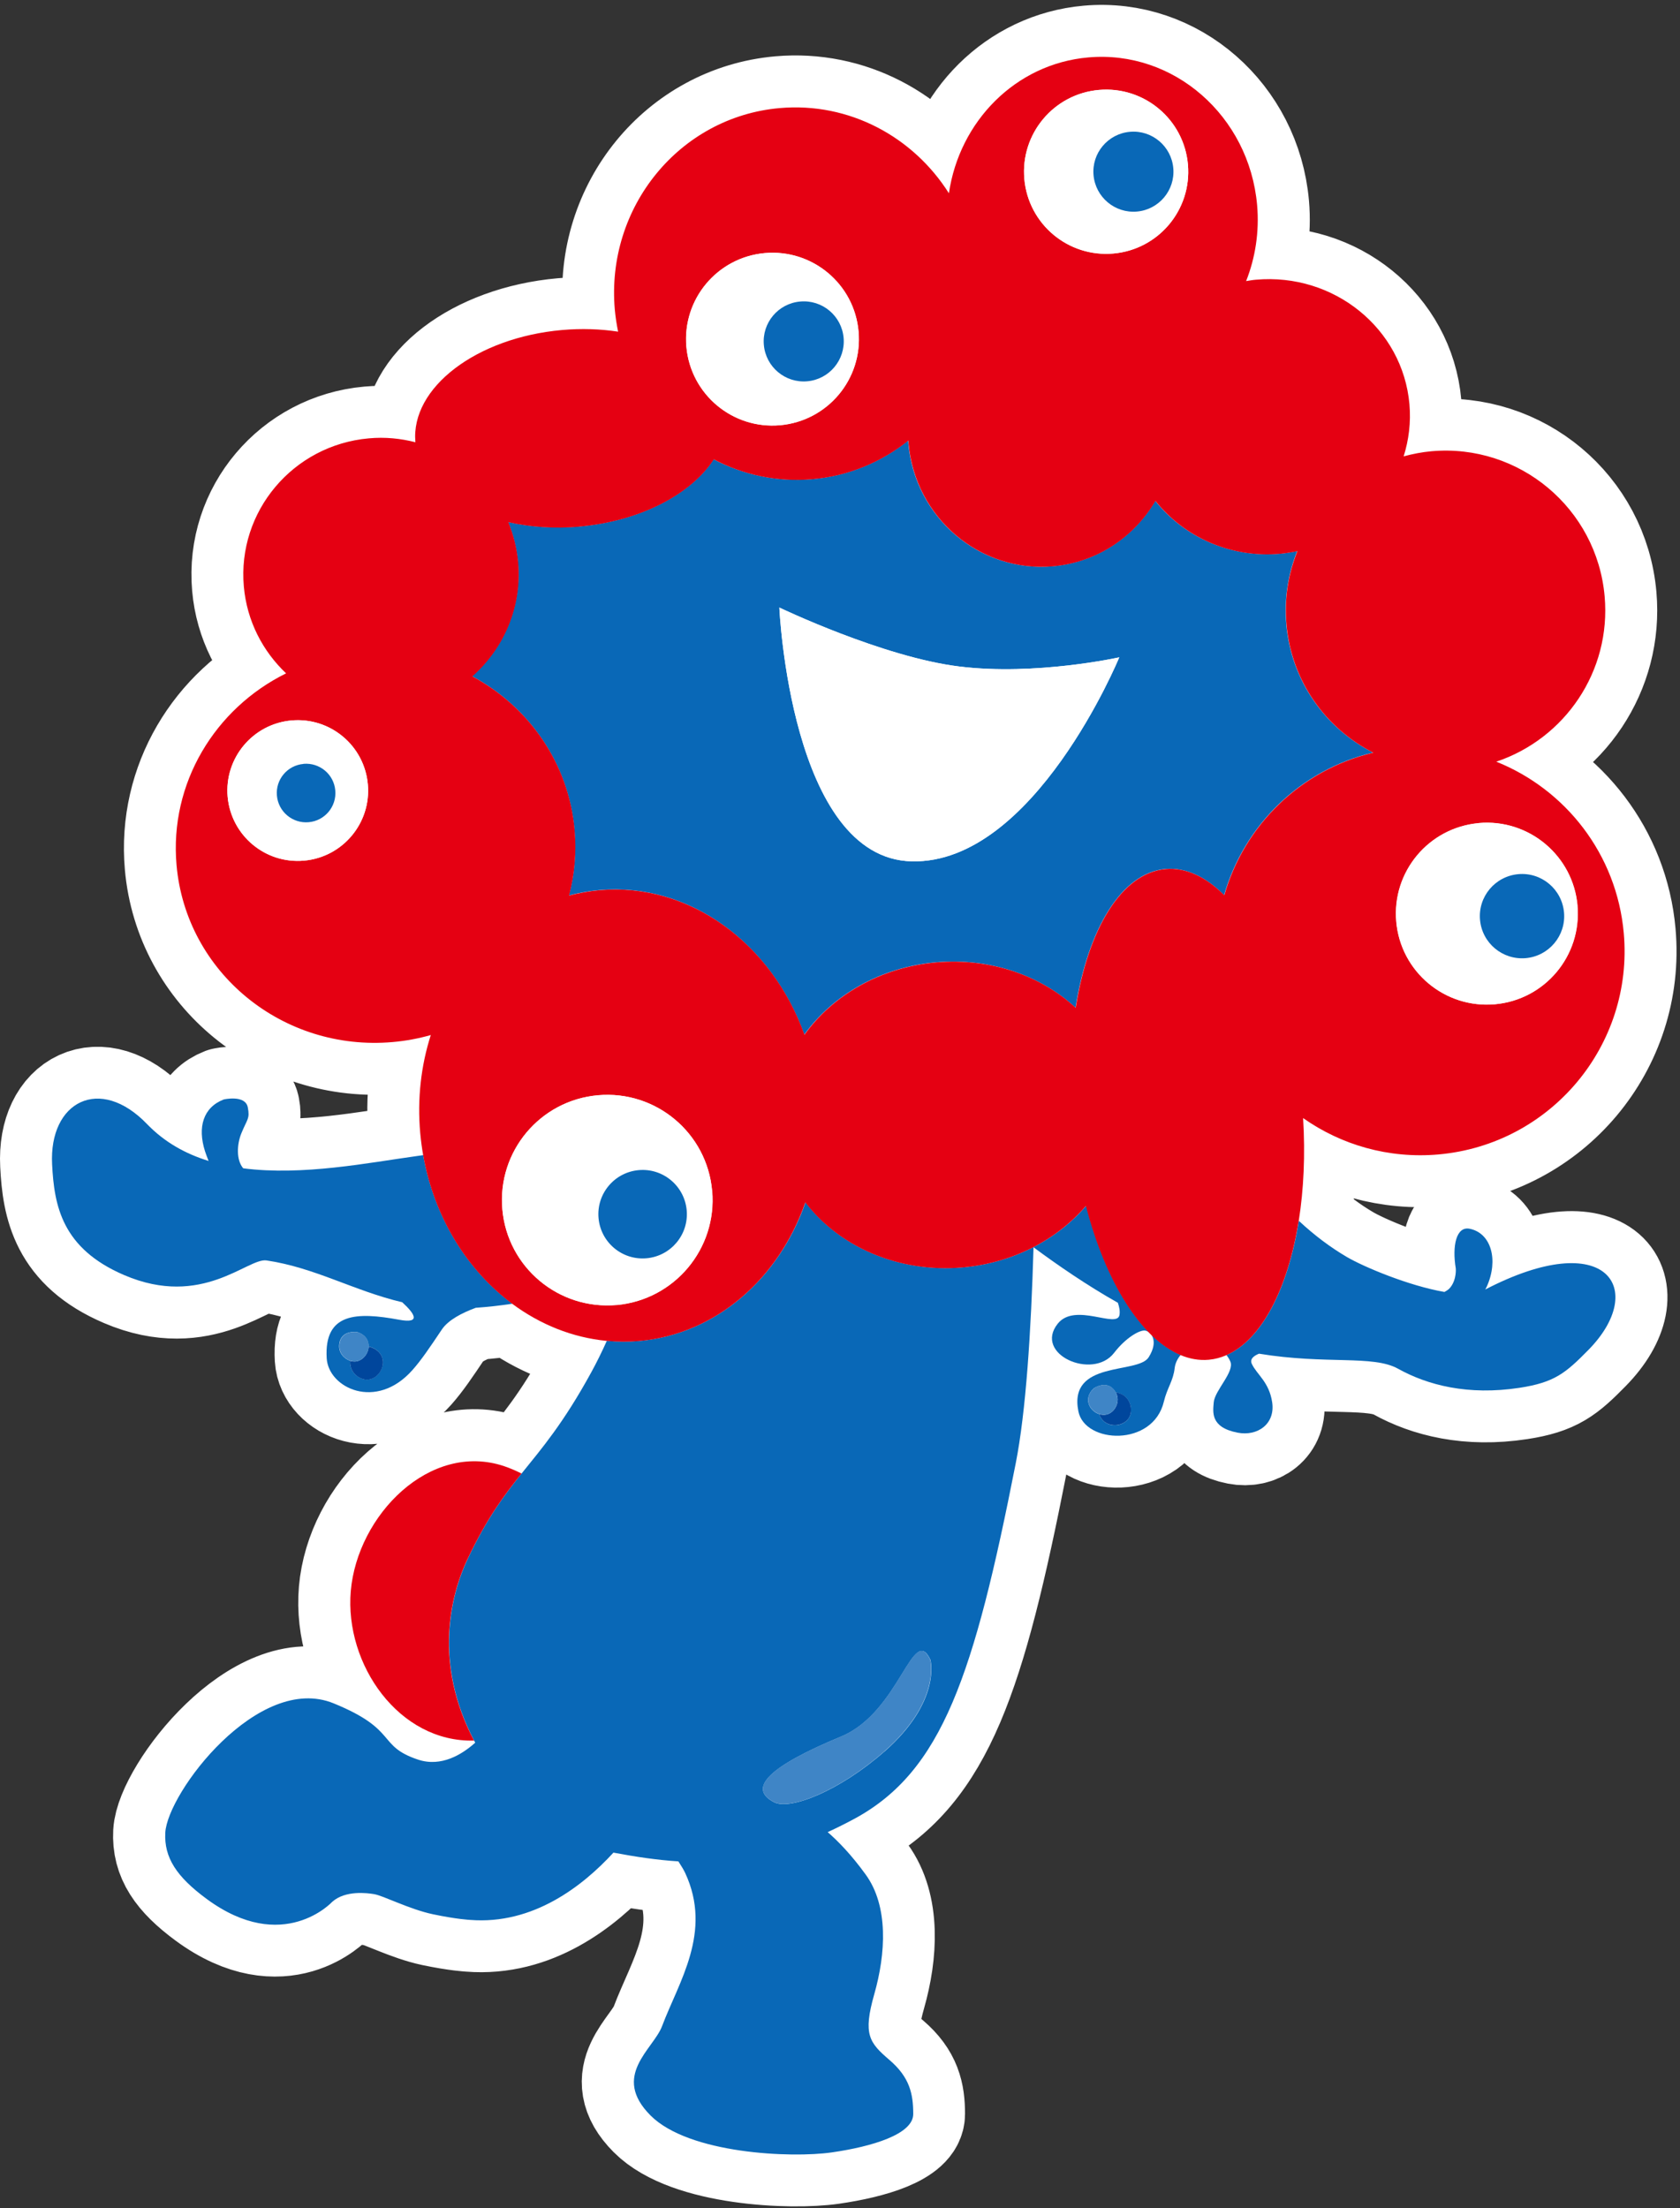 <svg width="194" height="255" viewBox="0 0 194 255" fill="none" xmlns="http://www.w3.org/2000/svg">
<rect x="0" y="0" width="194" height="255" fill="#333333" stroke="none"/>
<g id="Group">
<g id="Vector">
<path d="M171.507 148.933C171.577 148.803 171.647 148.673 171.697 148.563C173.057 145.523 172.207 142.403 169.707 141.903C168.147 141.593 167.677 143.923 168.107 146.483C168.107 146.483 168.227 147.733 167.487 148.673C167.277 148.933 167.117 149.023 166.797 149.203C162.677 148.493 157.467 146.303 155.527 145.163C153.637 144.053 151.827 142.703 149.977 140.983C150.547 137.373 150.737 133.363 150.477 129.123C154.867 132.213 160.337 133.833 166.107 133.323C179.077 132.173 188.657 120.733 187.507 107.773C186.697 98.623 180.767 91.163 172.787 87.963C180.697 85.313 186.067 77.533 185.297 68.863C184.397 58.713 175.447 51.213 165.297 52.113C164.187 52.213 163.127 52.423 162.097 52.703C162.697 50.803 162.947 48.773 162.767 46.683C161.997 37.943 154.057 31.503 145.037 32.303C144.657 32.333 144.277 32.403 143.907 32.463C144.967 29.773 145.447 26.783 145.177 23.683C144.267 13.393 135.537 5.753 125.667 6.633C117.277 7.373 110.797 14.023 109.587 22.323C105.477 15.813 98.087 11.773 90.037 12.483C78.477 13.503 69.957 23.933 71.007 35.773C71.087 36.633 71.217 37.483 71.387 38.303C69.347 37.993 67.177 37.913 64.907 38.113C55.007 38.993 47.427 44.783 47.977 51.053V51.073C46.267 50.633 44.467 50.453 42.607 50.623C33.867 51.393 27.397 59.053 28.167 67.733C28.517 71.713 30.347 75.203 33.047 77.763C24.847 81.813 19.557 90.443 20.397 99.913C21.497 112.323 32.667 121.463 45.357 120.343C46.877 120.213 48.347 119.933 49.757 119.533C48.637 123.033 48.177 126.883 48.537 130.863C48.617 131.723 48.727 132.573 48.877 133.413C48.637 133.443 48.417 133.483 48.167 133.513C42.577 134.283 34.947 135.823 28.087 134.933C27.257 133.963 27.357 132.163 27.867 130.903C28.557 129.213 28.867 129.233 28.617 127.903C28.337 126.403 25.837 126.983 25.837 126.983C23.457 127.903 22.797 130.193 23.667 132.943C23.757 133.233 23.917 133.653 24.087 134.083C21.427 133.263 19.007 131.923 16.997 129.843C11.517 124.133 5.647 127.243 6.017 134.473C6.257 139.253 7.147 144.193 14.357 147.273C23.367 151.133 28.607 145.253 30.777 145.573C36.387 146.403 40.857 149.083 46.447 150.403C47.807 151.643 48.727 152.913 46.097 152.423C41.187 151.513 37.407 151.603 37.727 156.883C37.937 160.303 43.437 162.963 47.627 158.233C48.647 157.083 49.607 155.663 51.027 153.543C51.767 152.443 53.367 151.623 54.937 151.043C56.367 150.943 57.777 150.783 59.167 150.573C62.377 152.953 66.107 154.463 70.057 154.843C69.477 156.133 68.877 157.353 68.267 158.463C65.037 164.373 62.557 167.253 60.217 170.163C59.577 169.843 58.917 169.553 58.207 169.313C49.617 166.433 41.257 174.983 40.497 183.733C39.767 192.233 46.087 201.233 54.727 201.003C54.767 201.083 54.817 201.163 54.857 201.243C53.347 202.603 50.937 204.093 48.257 203.203C43.467 201.603 46.027 199.773 38.507 196.703C29.817 193.153 19.317 207.013 19.067 211.643C18.917 214.503 20.357 216.723 23.847 219.293C32.677 225.793 38.347 219.623 38.347 219.623C39.877 218.263 42.407 218.613 43.157 218.733C44.237 218.903 47.237 220.483 49.987 221.063C52.737 221.643 54.267 221.713 54.267 221.713C61.537 222.293 67.277 217.803 70.817 213.943C73.417 214.433 75.887 214.803 78.317 214.953C78.677 215.503 78.947 215.963 79.107 216.303C82.277 223.133 78.347 228.883 76.437 233.973C75.437 236.643 70.517 239.703 75.107 244.303C79.527 248.733 91.367 249.233 96.027 248.563C100.697 247.893 105.437 246.463 105.437 244.133C105.437 241.803 105.027 239.893 102.697 237.893C100.367 235.893 99.607 234.963 100.937 230.293C102.267 225.623 102.607 220.123 99.937 216.463C98.287 214.183 96.767 212.623 95.557 211.573C96.607 211.093 97.667 210.563 98.777 209.963C108.777 204.463 112.457 193.493 117.277 168.963C118.447 163.023 119.047 153.783 119.327 144.033C122.087 146.083 125.517 148.443 129.067 150.443C129.227 150.913 129.327 151.393 129.257 151.833C129.007 153.483 124.127 150.353 122.127 152.853C119.297 156.393 126.177 159.413 128.627 156.233C129.997 154.453 131.597 153.563 132.207 153.653C132.817 153.733 133.867 154.753 132.627 156.733C131.377 158.733 123.317 157.033 124.507 162.983C125.257 166.733 133.127 167.103 134.377 161.863C134.767 160.243 135.457 159.483 135.627 157.983C135.687 157.463 135.927 156.933 136.317 156.463C137.387 156.913 138.487 157.113 139.597 157.013C140.297 156.953 140.977 156.773 141.637 156.483C141.827 156.733 141.987 156.983 142.087 157.233C142.587 158.423 140.277 160.573 140.167 161.943C140.087 163.023 139.727 164.823 142.917 165.443C145.217 165.893 147.287 164.443 146.917 161.943C146.567 159.583 145.157 158.753 144.567 157.503C144.297 156.933 144.817 156.553 145.397 156.323C153.187 157.603 158.557 156.443 161.457 158.063C164.857 159.953 169.527 161.173 175.477 160.263C179.517 159.643 180.787 158.583 183.457 155.863C190.267 148.913 185.647 141.573 171.497 148.923L171.507 148.933Z" fill="white"/>
<path d="M127.447 159.953C127.107 159.963 126.797 160.083 126.587 160.183M171.507 148.933C171.577 148.803 171.647 148.673 171.697 148.563C173.057 145.523 172.207 142.403 169.707 141.903C168.147 141.593 167.677 143.923 168.107 146.483C168.107 146.483 168.227 147.733 167.487 148.673C167.277 148.933 167.117 149.023 166.797 149.203C162.677 148.493 157.467 146.303 155.527 145.163C153.637 144.053 151.827 142.703 149.977 140.983C150.547 137.373 150.737 133.363 150.477 129.123C154.867 132.213 160.337 133.833 166.107 133.323C179.077 132.173 188.657 120.733 187.507 107.773C186.697 98.623 180.767 91.163 172.787 87.963C180.697 85.313 186.067 77.533 185.297 68.863C184.397 58.713 175.447 51.213 165.297 52.113C164.187 52.213 163.127 52.423 162.097 52.703C162.697 50.803 162.947 48.773 162.767 46.683C161.997 37.943 154.057 31.503 145.037 32.303C144.657 32.333 144.277 32.403 143.907 32.463C144.967 29.773 145.447 26.783 145.177 23.683C144.267 13.393 135.537 5.753 125.667 6.633C117.277 7.373 110.797 14.023 109.587 22.323C105.477 15.813 98.087 11.773 90.037 12.483C78.477 13.503 69.957 23.933 71.007 35.773C71.087 36.633 71.217 37.483 71.387 38.303C69.347 37.993 67.177 37.913 64.907 38.113C55.007 38.993 47.427 44.783 47.977 51.053V51.073C46.267 50.633 44.467 50.453 42.607 50.623C33.867 51.393 27.397 59.053 28.167 67.733C28.517 71.713 30.347 75.203 33.047 77.763C24.847 81.813 19.557 90.443 20.397 99.913C21.497 112.323 32.667 121.463 45.357 120.343C46.877 120.213 48.347 119.933 49.757 119.533C48.637 123.033 48.177 126.883 48.537 130.863C48.617 131.723 48.727 132.573 48.877 133.413C48.637 133.443 48.417 133.483 48.167 133.513C42.577 134.283 34.947 135.823 28.087 134.933C27.257 133.963 27.357 132.163 27.867 130.903C28.557 129.213 28.867 129.233 28.617 127.903C28.337 126.403 25.837 126.983 25.837 126.983C23.457 127.903 22.797 130.193 23.667 132.943C23.757 133.233 23.917 133.653 24.087 134.083C21.427 133.263 19.007 131.923 16.997 129.843C11.517 124.133 5.647 127.243 6.017 134.473C6.257 139.253 7.147 144.193 14.357 147.273C23.367 151.133 28.607 145.253 30.777 145.573C36.387 146.403 40.857 149.083 46.447 150.403C47.807 151.643 48.727 152.913 46.097 152.423C41.187 151.513 37.407 151.603 37.727 156.883C37.937 160.303 43.437 162.963 47.627 158.233C48.647 157.083 49.607 155.663 51.027 153.543C51.767 152.443 53.367 151.623 54.937 151.043C56.367 150.943 57.777 150.783 59.167 150.573C62.377 152.953 66.107 154.463 70.057 154.843C69.477 156.133 68.877 157.353 68.267 158.463C65.037 164.373 62.557 167.253 60.217 170.163C59.577 169.843 58.917 169.553 58.207 169.313C49.617 166.433 41.257 174.983 40.497 183.733C39.767 192.233 46.087 201.233 54.727 201.003C54.767 201.083 54.817 201.163 54.857 201.243C53.347 202.603 50.937 204.093 48.257 203.203C43.467 201.603 46.027 199.773 38.507 196.703C29.817 193.153 19.317 207.013 19.067 211.643C18.917 214.503 20.357 216.723 23.847 219.293C32.677 225.793 38.347 219.623 38.347 219.623C39.877 218.263 42.407 218.613 43.157 218.733C44.237 218.903 47.237 220.483 49.987 221.063C52.737 221.643 54.267 221.713 54.267 221.713C61.537 222.293 67.277 217.803 70.817 213.943C73.417 214.433 75.887 214.803 78.317 214.953C78.677 215.503 78.947 215.963 79.107 216.303C82.277 223.133 78.347 228.883 76.437 233.973C75.437 236.643 70.517 239.703 75.107 244.303C79.527 248.733 91.367 249.233 96.027 248.563C100.697 247.893 105.437 246.463 105.437 244.133C105.437 241.803 105.027 239.893 102.697 237.893C100.367 235.893 99.607 234.963 100.937 230.293C102.267 225.623 102.607 220.123 99.937 216.463C98.287 214.183 96.767 212.623 95.557 211.573C96.607 211.093 97.667 210.563 98.777 209.963C108.777 204.463 112.457 193.493 117.277 168.963C118.447 163.023 119.047 153.783 119.327 144.033C122.087 146.083 125.517 148.443 129.067 150.443C129.227 150.913 129.327 151.393 129.257 151.833C129.007 153.483 124.127 150.353 122.127 152.853C119.297 156.393 126.177 159.413 128.627 156.233C129.997 154.453 131.597 153.563 132.207 153.653C132.817 153.733 133.867 154.753 132.627 156.733C131.377 158.733 123.317 157.033 124.507 162.983C125.257 166.733 133.127 167.103 134.377 161.863C134.767 160.243 135.457 159.483 135.627 157.983C135.687 157.463 135.927 156.933 136.317 156.463C137.387 156.913 138.487 157.113 139.597 157.013C140.297 156.953 140.977 156.773 141.637 156.483C141.827 156.733 141.987 156.983 142.087 157.233C142.587 158.423 140.277 160.573 140.167 161.943C140.087 163.023 139.727 164.823 142.917 165.443C145.217 165.893 147.287 164.443 146.917 161.943C146.567 159.583 145.157 158.753 144.567 157.503C144.297 156.933 144.817 156.553 145.397 156.323C153.187 157.603 158.557 156.443 161.457 158.063C164.857 159.953 169.527 161.173 175.477 160.263C179.517 159.643 180.787 158.583 183.457 155.863C190.267 148.913 185.647 141.573 171.497 148.923L171.507 148.933Z" stroke="white" stroke-width="12" stroke-linecap="round" stroke-linejoin="round"/>
</g>
<g id="Group_2">
<path id="Vector_2" d="M125.417 139.263C122.087 143.133 117.047 145.843 111.197 146.363C103.717 147.023 96.897 143.953 93.017 138.853C89.957 147.613 82.737 154.073 73.817 154.863C72.557 154.973 71.307 154.963 70.077 154.843C69.497 156.133 68.897 157.353 68.287 158.463C65.057 164.373 62.577 167.253 60.237 170.163C58.197 172.713 56.257 175.293 54.037 179.963C51.997 184.243 50.077 192.103 54.747 201.013C54.787 201.093 54.837 201.173 54.877 201.253C53.367 202.613 50.957 204.103 48.277 203.213C43.487 201.613 46.047 199.783 38.527 196.713C29.837 193.163 19.337 207.023 19.087 211.653C18.937 214.513 20.377 216.733 23.867 219.303C32.697 225.803 38.367 219.633 38.367 219.633C39.897 218.273 42.427 218.623 43.177 218.743C44.257 218.913 47.257 220.493 50.007 221.073C52.757 221.653 54.287 221.723 54.287 221.723C61.557 222.303 67.297 217.813 70.837 213.953C73.437 214.443 75.907 214.813 78.337 214.963C78.697 215.513 78.967 215.973 79.127 216.313C82.297 223.143 78.367 228.893 76.457 233.983C75.457 236.653 70.537 239.713 75.127 244.313C79.547 248.743 91.387 249.243 96.047 248.573C100.717 247.903 105.457 246.473 105.457 244.143C105.457 241.813 105.047 239.903 102.717 237.903C100.387 235.903 99.627 234.973 100.957 230.303C102.287 225.633 102.627 220.133 99.957 216.473C98.307 214.193 96.787 212.633 95.577 211.583C96.627 211.103 97.687 210.573 98.797 209.973C108.797 204.473 112.477 193.503 117.297 168.973C118.467 163.033 119.067 153.793 119.347 144.043C122.107 146.093 125.537 148.453 129.087 150.453C129.247 150.923 129.347 151.403 129.277 151.843C129.027 153.493 124.147 150.363 122.147 152.863C119.317 156.403 126.197 159.423 128.647 156.243C130.017 154.463 131.617 153.573 132.227 153.663C132.837 153.743 133.887 154.763 132.647 156.743C131.397 158.743 123.337 157.043 124.527 162.993C125.277 166.743 133.147 167.113 134.397 161.873C134.787 160.253 135.477 159.493 135.647 157.993C135.707 157.473 135.947 156.943 136.337 156.473C131.797 154.563 127.697 148.023 125.437 139.263H125.417ZM102.097 202.303C96.957 206.813 91.257 209.083 89.397 208.133C86.217 206.503 88.937 203.943 97.127 200.553C103.907 197.743 105.417 187.423 107.437 191.673C107.437 191.673 108.777 196.453 102.107 202.303H102.097ZM130.247 163.913C129.367 164.983 127.377 164.803 126.937 163.313C125.817 162.963 125.037 161.523 126.307 160.333C126.307 160.333 127.947 159.213 128.837 160.813C129.007 160.833 129.187 160.873 129.377 160.953C130.647 161.453 130.927 163.103 130.237 163.923L130.247 163.913Z" fill="#0968B7"/>
<path id="Vector_3" d="M48.877 133.403C48.637 133.433 48.417 133.473 48.167 133.503C42.577 134.273 34.947 135.813 28.087 134.923C27.257 133.953 27.357 132.153 27.867 130.893C28.557 129.203 28.867 129.223 28.617 127.893C28.337 126.393 25.837 126.973 25.837 126.973C23.457 127.893 22.797 130.183 23.667 132.933C23.757 133.223 23.917 133.643 24.087 134.073C21.427 133.253 19.007 131.913 16.997 129.833C11.517 124.123 5.647 127.233 6.017 134.463C6.257 139.243 7.147 144.183 14.357 147.263C23.367 151.123 28.607 145.243 30.777 145.563C36.387 146.393 40.857 149.073 46.447 150.393C47.807 151.633 48.727 152.903 46.097 152.413C41.187 151.503 37.407 151.593 37.727 156.873C37.937 160.293 43.437 162.953 47.627 158.223C48.647 157.073 49.607 155.653 51.027 153.533C51.767 152.433 53.367 151.613 54.937 151.033C56.367 150.933 57.777 150.773 59.167 150.563C53.977 146.713 50.147 140.613 48.867 133.393L48.877 133.403ZM42.737 159.283C41.697 159.543 40.337 158.573 40.437 157.213C40.437 157.193 40.447 157.173 40.447 157.153C39.737 156.933 39.097 156.233 39.167 155.333C39.307 153.503 41.267 153.843 41.267 153.843C42.237 154.163 42.597 154.853 42.557 155.533C42.677 155.533 42.767 155.553 42.767 155.553C45.037 156.303 44.327 158.893 42.727 159.283H42.737Z" fill="#0968B7"/>
<path id="Vector_4" d="M171.507 148.933C171.577 148.803 171.647 148.673 171.697 148.563C173.057 145.523 172.207 142.403 169.707 141.903C168.147 141.593 167.677 143.923 168.107 146.483C168.107 146.483 168.227 147.733 167.487 148.673C167.277 148.933 167.117 149.023 166.797 149.203C162.677 148.493 157.467 146.303 155.527 145.163C153.637 144.053 151.827 142.703 149.977 140.983C148.727 148.843 145.687 154.723 141.627 156.493C141.817 156.743 141.977 156.993 142.077 157.243C142.577 158.433 140.267 160.583 140.157 161.953C140.077 163.033 139.717 164.833 142.907 165.453C145.207 165.903 147.277 164.453 146.907 161.953C146.557 159.593 145.147 158.763 144.557 157.513C144.287 156.943 144.807 156.563 145.387 156.333C153.177 157.613 158.547 156.453 161.447 158.073C164.847 159.963 169.517 161.183 175.467 160.273C179.507 159.653 180.777 158.593 183.447 155.873C190.257 148.923 185.637 141.583 171.487 148.933H171.507Z" fill="#0968B7"/>
<path id="Vector_5" d="M42.777 155.553C42.777 155.553 42.687 155.553 42.567 155.533C42.527 156.283 41.997 157.013 41.237 157.203C40.987 157.263 40.707 157.243 40.447 157.163C40.447 157.183 40.437 157.203 40.437 157.223C40.337 158.583 41.697 159.553 42.737 159.293C44.337 158.903 45.047 156.313 42.777 155.563V155.553Z" fill="#00469C"/>
<path id="Vector_6" d="M41.247 157.203C41.997 157.013 42.537 156.283 42.577 155.533C42.617 154.853 42.257 154.163 41.287 153.843C41.287 153.843 39.327 153.513 39.187 155.333C39.117 156.233 39.747 156.923 40.467 157.153C40.727 157.233 41.007 157.263 41.257 157.193L41.247 157.203Z" fill="#3F85C6"/>
<path id="Vector_7" d="M54.027 179.973C56.247 175.313 58.177 172.733 60.227 170.173C59.587 169.853 58.927 169.563 58.217 169.323C49.627 166.443 41.267 174.993 40.507 183.743C39.777 192.243 46.097 201.243 54.737 201.013C50.057 192.113 51.987 184.243 54.027 179.963V179.973Z" fill="#E50012"/>
<path id="Vector_8" d="M54.527 78.103C61.017 81.593 65.657 88.083 66.337 95.853C66.567 98.463 66.337 101.013 65.697 103.413C66.827 103.113 68.007 102.903 69.207 102.793C79.627 101.873 89.107 108.963 92.877 119.483C96.147 114.943 101.627 111.703 108.077 111.133C114.367 110.583 120.197 112.673 124.197 116.373C125.647 107.263 129.507 100.803 134.577 100.353C136.927 100.143 139.247 101.263 141.357 103.373C143.657 95.313 150.167 88.903 158.557 86.913C153.087 84.123 149.117 78.683 148.537 72.113C148.277 69.123 148.757 66.243 149.797 63.643C149.147 63.773 148.487 63.893 147.817 63.943C142.027 64.453 136.697 61.983 133.407 57.843C130.967 61.993 126.687 64.943 121.577 65.393C113.117 66.143 105.647 59.773 104.887 51.173C104.887 51.073 104.887 50.973 104.877 50.873C101.797 53.343 98.007 54.963 93.807 55.333C89.727 55.693 85.807 54.823 82.407 53.043C79.807 57.053 73.957 60.173 66.897 60.803C63.967 61.063 61.177 60.853 58.667 60.283C59.267 61.723 59.657 63.283 59.807 64.923C60.267 70.093 58.137 74.883 54.517 78.093L54.527 78.103ZM110.777 76.973C119.607 78.063 129.247 75.913 129.247 75.913C129.247 75.913 119.407 99.813 105.277 99.473C91.277 99.143 89.997 70.163 89.997 70.163C89.997 70.163 101.937 75.893 110.777 76.973Z" fill="#0968B7"/>
<path id="Vector_9" d="M149.977 140.983C150.547 137.373 150.737 133.363 150.477 129.123C154.867 132.213 160.337 133.833 166.107 133.323C179.077 132.173 188.657 120.733 187.507 107.773C186.697 98.623 180.767 91.163 172.787 87.963C180.697 85.313 186.067 77.533 185.297 68.863C184.397 58.713 175.447 51.213 165.297 52.113C164.187 52.213 163.127 52.423 162.087 52.703C162.687 50.803 162.937 48.773 162.757 46.683C161.987 37.943 154.047 31.503 145.027 32.303C144.647 32.333 144.267 32.403 143.897 32.463C144.957 29.773 145.437 26.783 145.167 23.683C144.257 13.393 135.527 5.753 125.657 6.633C117.267 7.373 110.787 14.023 109.577 22.323C105.467 15.813 98.077 11.773 90.027 12.483C78.467 13.503 69.947 23.933 70.997 35.773C71.077 36.633 71.207 37.483 71.377 38.303C69.337 37.993 67.167 37.913 64.897 38.113C54.997 38.993 47.417 44.783 47.967 51.053V51.073C46.257 50.633 44.457 50.453 42.597 50.623C33.857 51.393 27.387 59.053 28.157 67.733C28.507 71.713 30.337 75.203 33.037 77.763C24.837 81.813 19.547 90.443 20.387 99.913C21.487 112.323 32.657 121.463 45.347 120.343C46.867 120.213 48.337 119.933 49.747 119.533C48.627 123.033 48.167 126.883 48.527 130.863C48.607 131.723 48.717 132.573 48.867 133.413C50.137 140.633 53.977 146.733 59.167 150.583C62.377 152.963 66.107 154.473 70.057 154.853C71.287 154.973 72.537 154.983 73.797 154.873C82.717 154.083 89.947 147.633 92.997 138.863C96.877 143.953 103.707 147.033 111.177 146.373C117.027 145.853 122.067 143.153 125.397 139.273C127.657 148.033 131.757 154.563 136.297 156.483C137.367 156.933 138.467 157.133 139.577 157.033C140.277 156.973 140.957 156.793 141.617 156.503C145.677 154.733 148.717 148.853 149.967 140.993L149.977 140.983ZM66.917 60.813C73.977 60.193 79.827 57.063 82.427 53.053C85.827 54.843 89.747 55.703 93.827 55.343C98.027 54.973 101.807 53.353 104.897 50.883C104.897 50.983 104.897 51.083 104.907 51.183C105.667 59.783 113.137 66.143 121.597 65.403C126.707 64.953 130.987 62.003 133.427 57.853C136.717 61.993 142.047 64.473 147.837 63.953C148.517 63.893 149.167 63.783 149.817 63.653C148.767 66.263 148.287 69.133 148.557 72.123C149.137 78.693 153.107 84.133 158.577 86.923C150.187 88.913 143.677 95.323 141.377 103.383C139.257 101.263 136.937 100.153 134.597 100.363C129.527 100.813 125.657 107.263 124.217 116.383C120.217 112.673 114.387 110.593 108.097 111.143C101.637 111.713 96.157 114.953 92.897 119.493C89.137 108.973 79.647 101.883 69.227 102.803C68.027 102.913 66.857 103.123 65.717 103.423C66.347 101.013 66.587 98.473 66.357 95.863C65.677 88.093 61.037 81.603 54.547 78.113C58.177 74.903 60.297 70.113 59.837 64.943C59.687 63.303 59.297 61.753 58.697 60.303C61.207 60.873 63.997 61.083 66.927 60.823L66.917 60.813ZM182.167 104.593C182.677 110.373 178.407 115.473 172.627 115.983C166.847 116.493 161.747 112.223 161.247 106.443C160.737 100.663 165.007 95.573 170.787 95.063C176.567 94.553 181.667 98.823 182.177 104.603L182.167 104.593ZM126.897 10.393C132.117 9.933 136.717 13.783 137.177 19.003C137.637 24.223 133.787 28.823 128.567 29.283C123.347 29.743 118.747 25.893 118.287 20.673C117.827 15.453 121.677 10.853 126.897 10.393ZM79.267 40.043C78.787 34.553 82.837 29.713 88.327 29.223C93.817 28.743 98.667 32.793 99.147 38.283C99.637 43.773 95.577 48.613 90.087 49.103C84.597 49.583 79.757 45.533 79.267 40.043ZM35.097 99.393C30.627 99.793 26.687 96.483 26.287 92.013C25.897 87.543 29.197 83.593 33.667 83.203C38.147 82.813 42.087 86.113 42.477 90.583C42.877 95.053 39.567 99.003 35.097 99.393ZM71.197 150.713C64.507 151.303 58.597 146.353 58.007 139.673C57.417 132.983 62.357 127.073 69.047 126.493C75.737 125.903 81.637 130.843 82.227 137.533C82.817 144.223 77.867 150.123 71.187 150.723L71.197 150.713Z" fill="#E50012"/>
<path id="Vector_10" d="M170.767 95.053C164.987 95.563 160.717 100.663 161.227 106.433C161.737 112.213 166.837 116.483 172.607 115.973C178.387 115.463 182.657 110.363 182.147 104.583C181.637 98.803 176.537 94.533 170.757 95.043L170.767 95.053ZM175.337 100.953C178.017 100.713 180.377 102.693 180.617 105.373C180.857 108.053 178.877 110.413 176.197 110.653C173.517 110.883 171.157 108.913 170.917 106.233C170.687 103.553 172.657 101.193 175.337 100.953Z" fill="white"/>
<path id="Vector_11" d="M176.187 110.653C178.867 110.413 180.847 108.053 180.607 105.373C180.367 102.693 178.007 100.713 175.327 100.953C172.647 101.193 170.667 103.553 170.907 106.233C171.147 108.913 173.507 110.883 176.187 110.653Z" fill="#0968B7"/>
<path id="Vector_12" d="M82.237 137.523C81.647 130.833 75.747 125.893 69.057 126.483C62.367 127.073 57.417 132.973 58.017 139.663C58.607 146.353 64.507 151.293 71.207 150.703C77.897 150.103 82.837 144.203 82.247 137.513L82.237 137.523ZM73.767 135.133C76.577 134.883 79.057 136.963 79.307 139.773C79.557 142.583 77.477 145.073 74.667 145.313C71.857 145.563 69.377 143.483 69.127 140.673C68.877 137.863 70.957 135.383 73.767 135.133Z" fill="white"/>
<path id="Vector_13" d="M74.657 145.313C77.467 145.063 79.547 142.583 79.297 139.773C79.047 136.963 76.567 134.883 73.757 135.133C70.947 135.383 68.867 137.863 69.117 140.673C69.367 143.483 71.847 145.563 74.657 145.313Z" fill="#0968B7"/>
<path id="Vector_14" d="M90.077 49.113C95.567 48.623 99.627 43.783 99.137 38.293C98.657 32.803 93.807 28.743 88.317 29.233C82.827 29.723 78.767 34.563 79.257 40.053C79.747 45.543 84.587 49.603 90.077 49.113ZM92.407 34.823C94.947 34.603 97.197 36.473 97.417 39.023C97.647 41.563 95.767 43.813 93.217 44.033C90.677 44.263 88.427 42.373 88.207 39.833C87.977 37.293 89.857 35.043 92.407 34.823Z" fill="white"/>
<path id="Vector_15" d="M93.217 44.033C95.757 43.813 97.637 41.563 97.417 39.023C97.197 36.473 94.947 34.593 92.407 34.823C89.857 35.043 87.977 37.293 88.207 39.833C88.427 42.373 90.677 44.263 93.217 44.033Z" fill="#0968B7"/>
<path id="Vector_16" d="M128.567 29.273C133.787 28.813 137.637 24.213 137.177 18.993C136.717 13.783 132.117 9.923 126.897 10.383C121.687 10.843 117.827 15.443 118.287 20.663C118.747 25.873 123.347 29.733 128.567 29.273ZM130.477 15.223C133.017 14.993 135.267 16.883 135.487 19.423C135.717 21.963 133.827 24.213 131.287 24.433C128.747 24.653 126.497 22.773 126.277 20.233C126.047 17.693 127.937 15.443 130.477 15.223Z" fill="white"/>
<path id="Vector_17" d="M131.287 24.433C133.827 24.213 135.717 21.963 135.487 19.423C135.267 16.883 133.017 14.993 130.477 15.223C127.937 15.443 126.047 17.693 126.277 20.233C126.507 22.773 128.747 24.653 131.287 24.433Z" fill="#0968B7"/>
<path id="Vector_18" d="M33.667 83.203C29.197 83.603 25.897 87.543 26.287 92.013C26.687 96.483 30.627 99.783 35.097 99.393C39.567 99.003 42.877 95.053 42.477 90.583C42.077 86.113 38.137 82.803 33.667 83.203ZM35.637 94.963C33.787 95.123 32.137 93.753 31.967 91.893C31.807 90.033 33.177 88.393 35.037 88.233C36.897 88.063 38.537 89.443 38.707 91.303C38.867 93.163 37.497 94.813 35.637 94.973V94.963Z" fill="white"/>
<path id="Vector_19" d="M35.047 88.223C33.187 88.383 31.807 90.023 31.977 91.883C32.137 93.743 33.787 95.123 35.647 94.953C37.507 94.793 38.887 93.143 38.717 91.283C38.557 89.423 36.917 88.053 35.047 88.213V88.223Z" fill="#0968B7"/>
<path id="Vector_20" d="M105.277 99.473C119.417 99.813 129.247 75.913 129.247 75.913C129.247 75.913 119.607 78.063 110.777 76.973C101.947 75.893 89.997 70.163 89.997 70.163C89.997 70.163 91.267 99.143 105.277 99.473Z" fill="white"/>
<path id="Vector_21" d="M97.117 200.543C88.927 203.933 86.207 206.493 89.387 208.123C91.247 209.083 96.947 206.803 102.087 202.293C108.757 196.443 107.417 191.663 107.417 191.663C105.397 187.413 103.897 197.733 97.107 200.543H97.117Z" fill="#3F85C6"/>
<path id="Vector_22" d="M129.387 160.943C129.187 160.863 129.017 160.823 128.847 160.803C129.447 161.883 128.697 163.183 127.747 163.363C127.477 163.413 127.197 163.393 126.937 163.313C127.367 164.793 129.367 164.973 130.247 163.913C130.927 163.093 130.657 161.443 129.387 160.943Z" fill="#00469C"/>
<path id="Vector_23" d="M127.747 163.363C128.687 163.183 129.447 161.883 128.847 160.803C127.957 159.203 126.317 160.323 126.317 160.323C125.037 161.513 125.827 162.953 126.947 163.303C127.207 163.383 127.487 163.403 127.757 163.353L127.747 163.363Z" fill="#3F85C6"/>
</g>
</g>
</svg>
